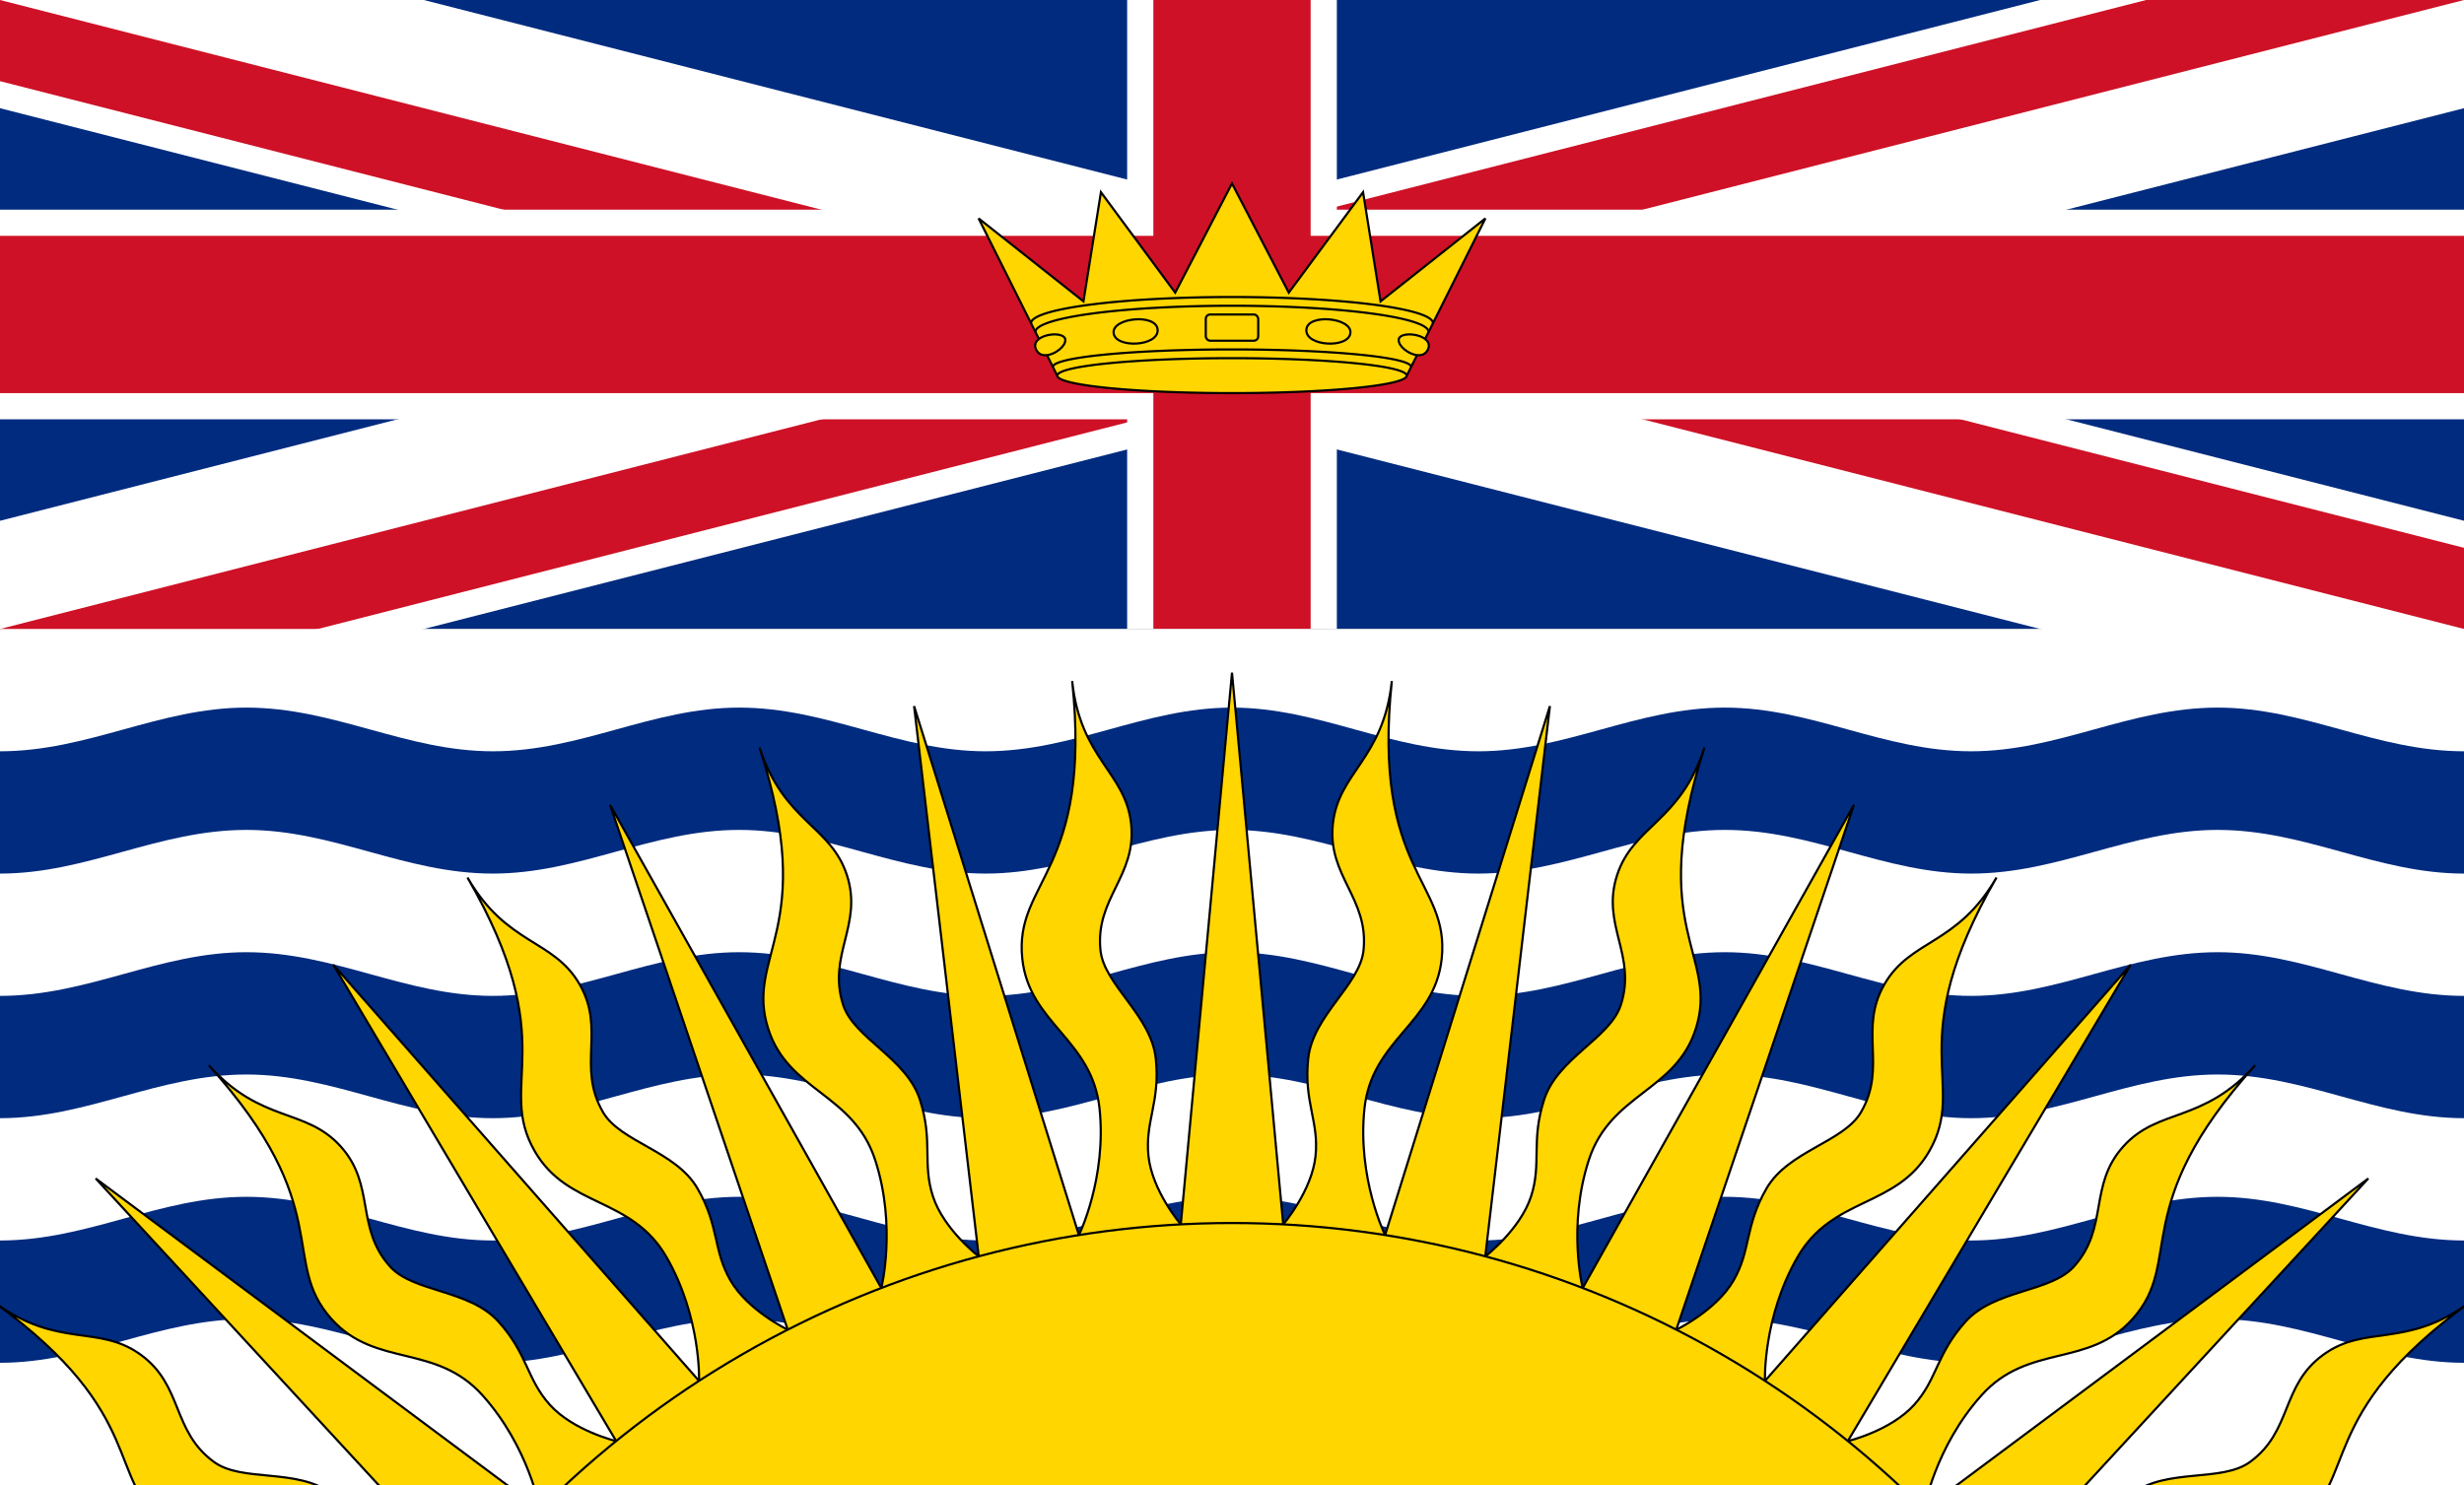 <svg xmlns="http://www.w3.org/2000/svg" xmlns:xlink="http://www.w3.org/1999/xlink" width="846" height="510" viewBox="0 0 282 170"><rect x="0" y="0" width="282" height="170" fill="#808080" stroke="none"/><desc>Flag of British Columbia</desc><path fill="#002b7f" d="M0 0h282v72H0z"/><g transform="translate(141 36)"><g id="a"><path fill="#fff" d="M-12-150h24v300h-24z" transform="rotate(75.677)"/><path fill="#ce1126" d="M-9-150h9v300h9V0H-9z" transform="rotate(75.677)"/></g><use xlink:href="#a" transform="rotate(-151.355)"/></g><path d="M0 24h129V0h24v24h129v24H153v24h-24V48H0z" fill="#fff"/><path d="M0 27h132V0h18v27h132v18H150v27h-18V45H0z" fill="#ce1126"/><g transform="translate(141 43)" fill="#ffd600" stroke="#000" stroke-width=".25"><path d="M0-22L6.5-9.5 15-21l2 12.5L29-18 20 0a20 2 0 0 1-40 0l-9-18 12 9.5 2-12.5 8.5 11.5L0-22z"/><path d="M20 0a20 2 0 0 0-40 0m40.5-1a20.5 2 0 0 0-41 0m43-4a22.5 3 0 0 0-45 0M23-6a23 3 0 0 0-46 0" fill="none"/><rect x="-3" y="-7" height="3" width="6" rx=".5"/><path id="b" d="M8.51-5.245c-.11 1.91 4.84 2.155 5.04.37.198-1.765-4.93-2.278-5.04-.37zm10.6 1c-.385 1.01 2.532 2.921 3.31 1.255.78-1.67-2.94-2.225-3.31-1.255z"/><use xlink:href="#b" transform="scale(-1 1)"/></g><path fill="#fff" d="M0 72h282v98H0z"/><g id="d" transform="translate(141 81)" fill="#002b7f"><path id="c" d="M0 0c10 0 18.1 5 28.2 5 10 0 18.1-5 28.2-5 10 0 18.1 5 28.2 5 10 0 18.1-5 28.2-5 10 0 18.1 5 28.2 5v14c-10 0-18.1-5-28.2-5-10 0-18.1 5-28.2 5-10 0-18.1-5-28.2-5-10 0-18.1 5-28.2 5-10 0-18.1-5-28.2-5z"/><use xlink:href="#c" transform="scale(-1 1)"/></g><use xlink:href="#d" transform="translate(0 28)"/><use xlink:href="#d" transform="translate(0 56)"/><g transform="translate(141 252)" fill="#ffd600" stroke="#000" stroke-width=".25"><path id="e" d="M0 0l-5.86-111.84L0-175l5.86 63.16z"/><g id="g"><use xlink:href="#e" transform="rotate(12)"/><use xlink:href="#e" transform="rotate(24)"/><use xlink:href="#e" transform="rotate(36)"/><use xlink:href="#e" transform="rotate(48)"/><path id="f" d="M0 0l-5.86-111.84S-3-116-3-120s-2-6-2-11 5-9 5-13c0-6-5-8-5-14s5-8 5-17c0 22 9 22 9 31 0 7.5-7 10-7 18s3.86 14.16 3.86 14.16z" transform="rotate(6)"/><use xlink:href="#f" transform="rotate(12)"/><use xlink:href="#f" transform="rotate(24)"/><use xlink:href="#f" transform="rotate(36)"/><use xlink:href="#f" transform="rotate(48)"/></g><use xlink:href="#g" transform="scale(-1 1)"/><circle r="112"/></g></svg>